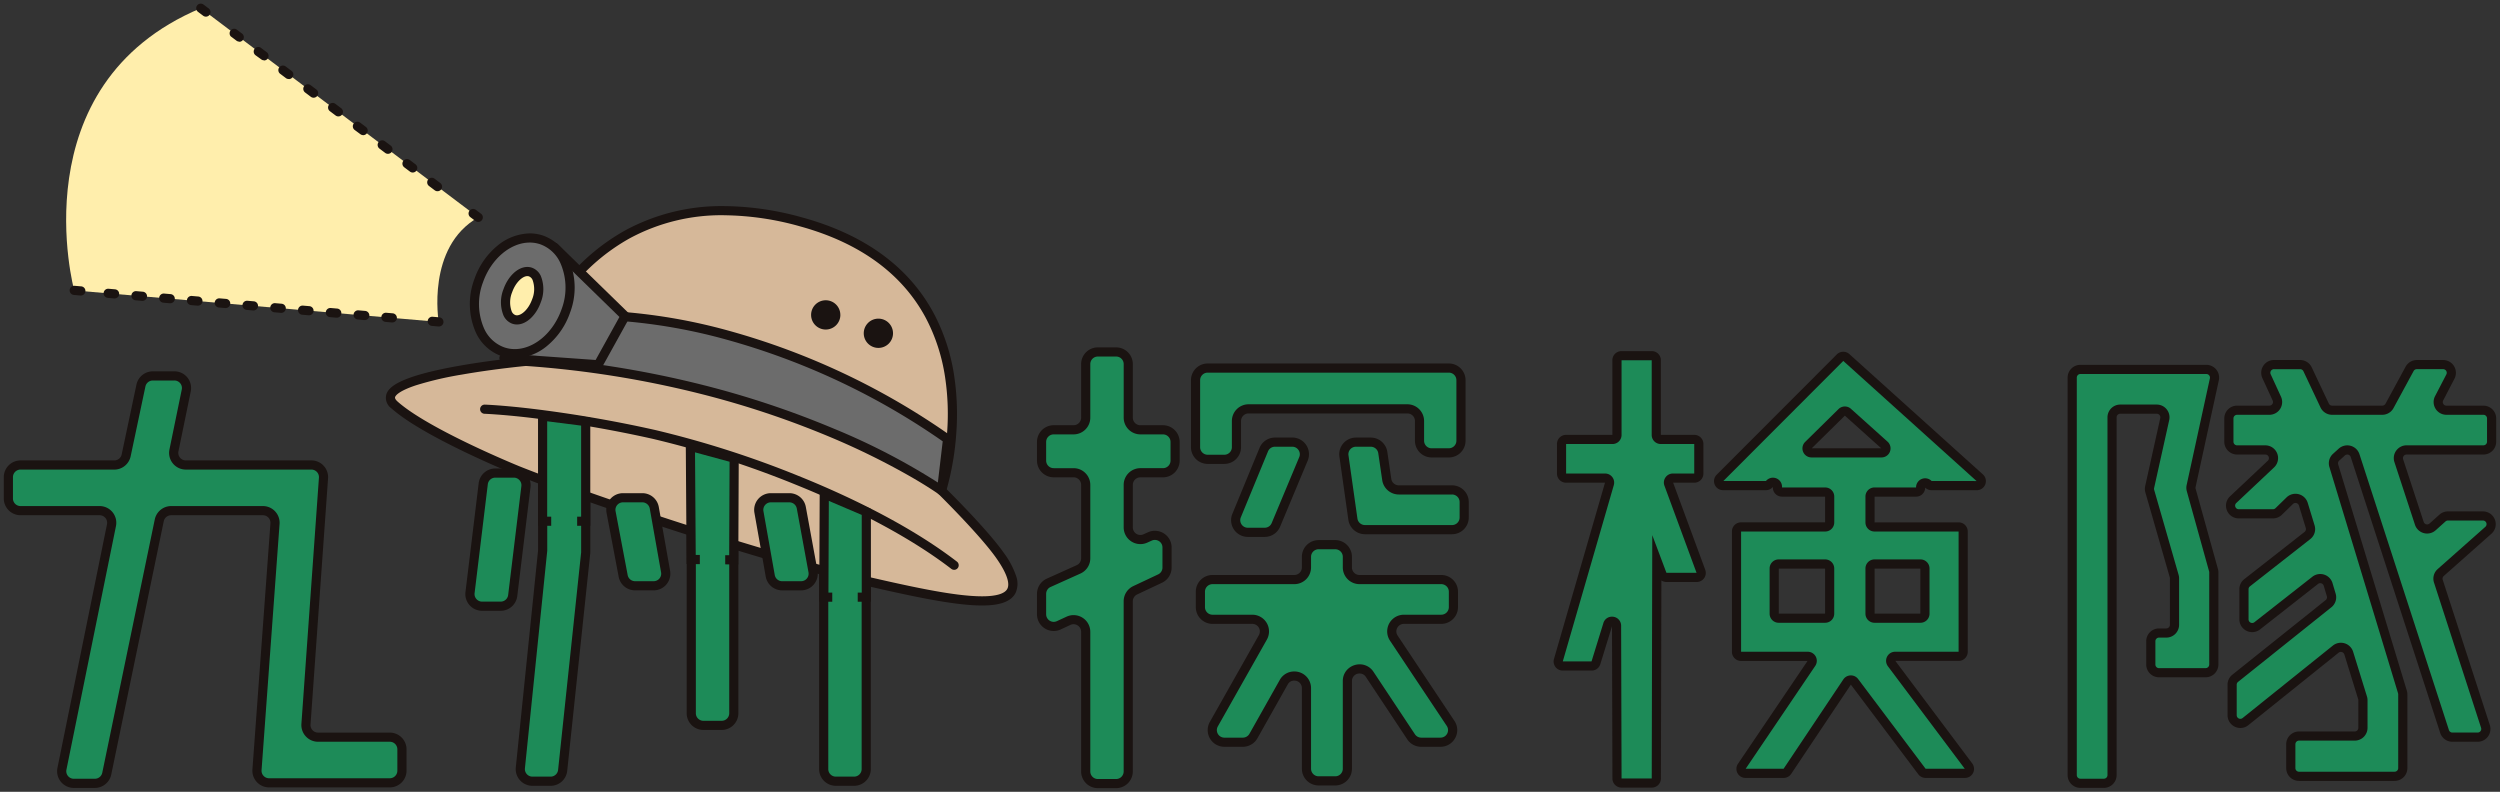 <svg xmlns="http://www.w3.org/2000/svg" xmlns:xlink="http://www.w3.org/1999/xlink" width="401" height="127" viewBox="0 0 401 127"><rect x="0" y="0" width="401" height="127" fill="#333333" stroke="none"/><defs><clipPath id="a"><rect width="401" height="127" transform="translate(0.032 0.361)" fill="none"/></clipPath></defs><g transform="translate(-0.032 -0.012)"><g transform="translate(0 -0.349)" clip-path="url(#a)"><path d="M27.284.735l44.509,33.55c-8.382,4.751-6.348,16.766-6.348,16.766L6.983,46S-1.985,13.047,27.284.735" transform="translate(4.954 0.943)" fill="#ffeeac"/><path d="M50.411,90.3h11.5a1.945,1.945,0,0,1,1.949,1.944v3.432a1.947,1.947,0,0,1-1.949,1.944H42.557a1.945,1.945,0,0,1-1.944-2.086L43.5,56.049a1.945,1.945,0,0,0-1.944-2.086H26.849a1.948,1.948,0,0,0-1.91,1.55L16.514,96.156a1.947,1.947,0,0,1-1.908,1.55h-3.37a1.946,1.946,0,0,1-1.91-2.33l7.948-39.083a1.944,1.944,0,0,0-1.91-2.33H2.684A1.945,1.945,0,0,1,.735,52.02V48.588a1.947,1.947,0,0,1,1.949-1.944H17.721A1.946,1.946,0,0,0,19.627,45.1L22,33.894a1.949,1.949,0,0,1,1.908-1.543h3.457a1.944,1.944,0,0,1,1.908,2.334l-1.978,9.627a1.944,1.944,0,0,0,1.91,2.332H49.336a1.946,1.946,0,0,1,1.944,2.082L48.467,88.219A1.946,1.946,0,0,0,50.411,90.3" transform="translate(0.64 28.304)" fill="#1d8b58"/><path d="M14.606,98.441h-3.37a2.681,2.681,0,0,1-2.63-3.212l7.948-39.082a1.209,1.209,0,0,0-1.19-1.448H2.684A2.685,2.685,0,0,1,0,52.02V48.588a2.685,2.685,0,0,1,2.684-2.679H17.721a1.216,1.216,0,0,0,1.187-.957l2.371-11.21a2.7,2.7,0,0,1,2.627-2.126h3.457a2.679,2.679,0,0,1,2.628,3.217L28.014,44.46a1.2,1.2,0,0,0,.247,1,1.212,1.212,0,0,0,.944.446H49.336a2.681,2.681,0,0,1,2.677,2.869L49.2,88.271a1.211,1.211,0,0,0,1.211,1.295h11.5A2.685,2.685,0,0,1,64.6,92.244v3.432a2.685,2.685,0,0,1-2.684,2.679H42.557a2.68,2.68,0,0,1-2.677-2.874L42.769,56a1.21,1.21,0,0,0-1.211-1.3H26.849a1.218,1.218,0,0,0-1.19.964L17.234,96.305A2.693,2.693,0,0,1,14.606,98.441ZM2.684,47.379A1.213,1.213,0,0,0,1.47,48.588V52.02a1.213,1.213,0,0,0,1.214,1.209H15.364a2.679,2.679,0,0,1,2.63,3.211L10.046,95.523a1.211,1.211,0,0,0,1.19,1.448h3.37a1.217,1.217,0,0,0,1.189-.964l8.425-40.642a2.694,2.694,0,0,1,2.63-2.136H41.558A2.68,2.68,0,0,1,44.235,56.1L41.346,95.589a1.21,1.21,0,0,0,1.211,1.3H61.914a1.213,1.213,0,0,0,1.214-1.209V92.244a1.213,1.213,0,0,0-1.214-1.209h-11.5a2.681,2.681,0,0,1-2.677-2.869l2.812-39.493a1.211,1.211,0,0,0-1.211-1.295H29.2a2.679,2.679,0,0,1-2.63-3.214l1.978-9.628a1.2,1.2,0,0,0-.246-1,1.211,1.211,0,0,0-.943-.447H23.906a1.22,1.22,0,0,0-1.189.96l-2.37,11.209a2.692,2.692,0,0,1-2.626,2.124Z" transform="translate(0.64 28.304)" fill="#1a1311"/><path d="M44.374,46.857h2.982a1.947,1.947,0,0,1,1.936,2.177L47.173,66.5a1.947,1.947,0,0,1-1.935,1.711H42.256a1.947,1.947,0,0,1-1.936-2.177l2.12-17.468a1.947,1.947,0,0,1,1.935-1.711m7.6,12.3V35.542A1.947,1.947,0,0,1,53.923,33.6h3.01a1.945,1.945,0,0,1,1.949,1.944V59.5a1.883,1.883,0,0,1-.011.205L55.18,94.543a1.948,1.948,0,0,1-1.938,1.74H50.333a1.946,1.946,0,0,1-1.938-2.142l3.57-34.786c.006-.065.009-.131.009-.2M75.809,85.384V35.542A1.945,1.945,0,0,1,77.758,33.6h2.924a1.947,1.947,0,0,1,1.949,1.944V85.384a1.947,1.947,0,0,1-1.949,1.944H77.758a1.945,1.945,0,0,1-1.949-1.944M99,33.6h2.924a1.947,1.947,0,0,1,1.949,1.944v58.8a1.948,1.948,0,0,1-1.949,1.944H99a1.948,1.948,0,0,1-1.949-1.944v-58.8A1.947,1.947,0,0,1,99,33.6" transform="translate(35.102 29.384)" fill="#1d8b58"/><path d="M53.923,32.863h3.01a2.685,2.685,0,0,1,2.684,2.679V59.5a2.609,2.609,0,0,1-.016.284L55.911,94.621a2.677,2.677,0,0,1-2.669,2.4H50.333a2.681,2.681,0,0,1-2.669-2.952l3.569-34.78c0-.05.006-.091.006-.129V35.542A2.685,2.685,0,0,1,53.923,32.863Zm-.681,62.686a1.21,1.21,0,0,0,1.207-1.083l3.691-34.839a1.167,1.167,0,0,0,.007-.128V35.542a1.213,1.213,0,0,0-1.214-1.209h-3.01a1.213,1.213,0,0,0-1.214,1.209V59.158c0,.082,0,.165-.012.261v.012l-3.57,34.786a1.211,1.211,0,0,0,1.207,1.331ZM77.758,32.863h2.924a2.685,2.685,0,0,1,2.684,2.679V85.384a2.685,2.685,0,0,1-2.684,2.679H77.758a2.685,2.685,0,0,1-2.684-2.679V35.542A2.685,2.685,0,0,1,77.758,32.863Zm2.924,53.73A1.213,1.213,0,0,0,81.9,85.384V35.542a1.213,1.213,0,0,0-1.214-1.209H77.758a1.213,1.213,0,0,0-1.214,1.209V85.384a1.213,1.213,0,0,0,1.214,1.209ZM99,32.863h2.924a2.685,2.685,0,0,1,2.684,2.679v58.8a2.685,2.685,0,0,1-2.684,2.679H99a2.685,2.685,0,0,1-2.684-2.679v-58.8A2.685,2.685,0,0,1,99,32.863Zm2.924,62.686a1.213,1.213,0,0,0,1.214-1.209v-58.8a1.213,1.213,0,0,0-1.214-1.209H99a1.213,1.213,0,0,0-1.214,1.209v58.8A1.213,1.213,0,0,0,99,95.549ZM44.374,46.122h2.982a2.682,2.682,0,0,1,2.666,3L47.9,66.591a2.683,2.683,0,0,1-2.664,2.357H42.256a2.682,2.682,0,0,1-2.666-3L41.71,48.48A2.683,2.683,0,0,1,44.374,46.122Zm.864,21.355a1.212,1.212,0,0,0,1.2-1.064l2.12-17.468a1.189,1.189,0,0,0-.3-.943,1.2,1.2,0,0,0-.912-.41H44.374a1.212,1.212,0,0,0-1.2,1.064l-2.12,17.468a1.189,1.189,0,0,0,.3.943,1.2,1.2,0,0,0,.912.41Z" transform="translate(35.102 29.384)" fill="#1a1311"/><path d="M103.218,32.236v8.6a1.947,1.947,0,0,0,1.949,1.944h3.615a1.947,1.947,0,0,1,1.949,1.944v3a1.945,1.945,0,0,1-1.949,1.944h-3.615a1.947,1.947,0,0,0-1.949,1.944v6.824a1.949,1.949,0,0,0,2.761,1.767l.7-.317a1.949,1.949,0,0,1,2.761,1.767v3.231a1.944,1.944,0,0,1-1.117,1.757l-3.985,1.877a1.944,1.944,0,0,0-1.117,1.757V97.578a1.947,1.947,0,0,1-1.949,1.944H98.344A1.946,1.946,0,0,1,96.4,97.578v-22.4a1.949,1.949,0,0,0-2.769-1.763l-1.545.714a1.948,1.948,0,0,1-2.767-1.765V69.089a1.942,1.942,0,0,1,1.147-1.77l4.786-2.155a1.941,1.941,0,0,0,1.149-1.77V51.61a1.947,1.947,0,0,0-1.949-1.944H91.263a1.945,1.945,0,0,1-1.948-1.944v-3a1.946,1.946,0,0,1,1.948-1.944h3.184A1.947,1.947,0,0,0,96.4,40.834v-8.6a1.945,1.945,0,0,1,1.948-1.944h2.924a1.945,1.945,0,0,1,1.949,1.944m17.358,9.128V45.57a1.947,1.947,0,0,1-1.949,1.944h-2.664a1.947,1.947,0,0,1-1.95-1.944V34.819a1.945,1.945,0,0,1,1.95-1.944H154.64a1.945,1.945,0,0,1,1.948,1.944v9.717a1.946,1.946,0,0,1-1.948,1.944h-2.752a1.948,1.948,0,0,1-1.949-1.944V41.363a1.945,1.945,0,0,0-1.949-1.944H122.525a1.947,1.947,0,0,0-1.949,1.944M153.3,92.89h-3.091a1.948,1.948,0,0,1-1.626-.871l-6.642-10.014a1.95,1.95,0,0,0-3.575,1.073V97.147a1.947,1.947,0,0,1-1.949,1.944h-2.664a1.947,1.947,0,0,1-1.949-1.944V84.22a1.95,1.95,0,0,0-3.648-.951L123.294,91.9a1.953,1.953,0,0,1-1.7.991h-2.95a1.944,1.944,0,0,1-1.7-2.9l7.867-13.924a1.944,1.944,0,0,0-1.7-2.9h-6.374a1.947,1.947,0,0,1-1.949-1.944V68.744a1.948,1.948,0,0,1,1.949-1.944h13.115a1.946,1.946,0,0,0,1.949-1.942V63.148a1.945,1.945,0,0,1,1.949-1.944h2.664a1.945,1.945,0,0,1,1.949,1.944v1.711a1.945,1.945,0,0,0,1.949,1.942h13.113a1.947,1.947,0,0,1,1.949,1.944v2.485a1.945,1.945,0,0,1-1.949,1.944H147.44a1.943,1.943,0,0,0-1.624,3.018l9.108,13.681A1.943,1.943,0,0,1,153.3,92.89M125.1,59.223h-2.7a1.944,1.944,0,0,1-1.8-2.681l4.359-10.579a1.947,1.947,0,0,1,1.8-1.205h2.765a1.944,1.944,0,0,1,1.8,2.69L126.9,58.027a1.95,1.95,0,0,1-1.8,1.2m18.947-12.8.636,4.339a1.946,1.946,0,0,0,1.929,1.662h8.543a1.945,1.945,0,0,1,1.948,1.944V56.85a1.946,1.946,0,0,1-1.948,1.944H141.182a1.947,1.947,0,0,1-1.929-1.673l-1.437-10.148a1.944,1.944,0,0,1,1.929-2.214h2.376a1.947,1.947,0,0,1,1.929,1.662" transform="translate(77.785 26.523)" fill="#1d8b58"/><path d="M98.344,29.557h2.924a2.685,2.685,0,0,1,2.684,2.679v8.6a1.213,1.213,0,0,0,1.214,1.209h3.615a2.685,2.685,0,0,1,2.684,2.679v3a2.685,2.685,0,0,1-2.684,2.679h-3.615a1.213,1.213,0,0,0-1.214,1.209v6.824a1.212,1.212,0,0,0,1.721,1.1l.7-.317a2.673,2.673,0,0,1,1.117-.245,2.719,2.719,0,0,1,1.869.758,2.647,2.647,0,0,1,.815,1.923v3.231a2.69,2.69,0,0,1-1.539,2.422l-3.985,1.877a1.214,1.214,0,0,0-.7,1.092V97.578a2.685,2.685,0,0,1-2.684,2.679H98.344a2.684,2.684,0,0,1-2.683-2.679v-22.4a1.211,1.211,0,0,0-1.725-1.1L92.39,74.8a2.68,2.68,0,0,1-3.81-2.432V69.089a2.68,2.68,0,0,1,1.581-2.441l4.785-2.154a1.208,1.208,0,0,0,.715-1.1V51.61A1.213,1.213,0,0,0,94.447,50.4H91.263a2.684,2.684,0,0,1-2.683-2.679v-3a2.684,2.684,0,0,1,2.683-2.679h3.184a1.213,1.213,0,0,0,1.214-1.209v-8.6A2.684,2.684,0,0,1,98.344,29.557Zm10.438,19.374A1.213,1.213,0,0,0,110,47.723v-3a1.213,1.213,0,0,0-1.214-1.209h-3.615a2.685,2.685,0,0,1-2.684-2.679v-8.6a1.213,1.213,0,0,0-1.214-1.209H98.344a1.212,1.212,0,0,0-1.213,1.209v8.6a2.685,2.685,0,0,1-2.684,2.679H91.263a1.212,1.212,0,0,0-1.213,1.209v3a1.212,1.212,0,0,0,1.213,1.209h3.184a2.685,2.685,0,0,1,2.684,2.679V63.394a2.679,2.679,0,0,1-1.583,2.441l-4.784,2.154a1.208,1.208,0,0,0-.714,1.1v3.279a1.21,1.21,0,0,0,1.724,1.1l1.545-.714a2.681,2.681,0,0,1,3.812,2.43v22.4a1.212,1.212,0,0,0,1.213,1.209h2.924a1.213,1.213,0,0,0,1.214-1.209V70.272a2.69,2.69,0,0,1,1.539-2.422l3.985-1.877a1.214,1.214,0,0,0,.7-1.092V61.65a1.189,1.189,0,0,0-.365-.864,1.236,1.236,0,0,0-.849-.346,1.214,1.214,0,0,0-.507.112l-.7.317a2.682,2.682,0,0,1-3.8-2.435V51.61a2.685,2.685,0,0,1,2.684-2.679Zm7.181-16.791H154.64a2.684,2.684,0,0,1,2.683,2.679v9.717a2.684,2.684,0,0,1-2.683,2.679h-2.752a2.685,2.685,0,0,1-2.684-2.679V41.363a1.213,1.213,0,0,0-1.214-1.209H122.525a1.213,1.213,0,0,0-1.214,1.209V45.57a2.685,2.685,0,0,1-2.684,2.679h-2.664a2.685,2.685,0,0,1-2.685-2.679V34.819A2.685,2.685,0,0,1,115.962,32.141Zm38.677,13.6a1.212,1.212,0,0,0,1.213-1.209V34.819a1.212,1.212,0,0,0-1.213-1.209H115.962a1.213,1.213,0,0,0-1.215,1.209V45.57a1.213,1.213,0,0,0,1.215,1.209h2.664a1.213,1.213,0,0,0,1.214-1.209V41.363a2.685,2.685,0,0,1,2.684-2.679h25.463a2.685,2.685,0,0,1,2.684,2.679v3.173a1.213,1.213,0,0,0,1.214,1.209Zm-27.88-1.722h2.765A2.679,2.679,0,0,1,132,47.732l-4.421,10.579a2.679,2.679,0,0,1-2.478,1.647h-2.7a2.679,2.679,0,0,1-2.483-3.7l4.359-10.579A2.671,2.671,0,0,1,126.759,44.023ZM125.1,58.488a1.212,1.212,0,0,0,1.122-.745l4.421-10.578a1.184,1.184,0,0,0-.109-1.13,1.2,1.2,0,0,0-1.013-.542h-2.765a1.207,1.207,0,0,0-1.122.749l-4.36,10.58a1.209,1.209,0,0,0,1.124,1.666Zm14.642-14.465h2.376a2.7,2.7,0,0,1,2.656,2.29l.636,4.339a1.217,1.217,0,0,0,1.2,1.034h8.543a2.684,2.684,0,0,1,2.683,2.679V56.85a2.684,2.684,0,0,1-2.683,2.679H141.182a2.693,2.693,0,0,1-2.657-2.306l-1.437-10.147a2.679,2.679,0,0,1,2.657-3.052Zm15.413,14.035a1.212,1.212,0,0,0,1.213-1.209V54.365a1.212,1.212,0,0,0-1.213-1.209h-8.543a2.7,2.7,0,0,1-2.656-2.291l-.636-4.338a1.219,1.219,0,0,0-1.2-1.034h-2.376a1.215,1.215,0,0,0-.919.418,1.186,1.186,0,0,0-.283.957l1.437,10.148a1.217,1.217,0,0,0,1.2,1.041Zm-21.405,2.41h2.664a2.685,2.685,0,0,1,2.684,2.679v1.711a1.212,1.212,0,0,0,1.214,1.207h13.113a2.685,2.685,0,0,1,2.684,2.679v2.485a2.685,2.685,0,0,1-2.684,2.679H147.44a1.2,1.2,0,0,0-1.072.641,1.185,1.185,0,0,0,.059,1.235l9.108,13.681a2.636,2.636,0,0,1,.132,2.744,2.681,2.681,0,0,1-2.368,1.416h-3.091a2.678,2.678,0,0,1-2.238-1.2l-6.642-10.013a1.164,1.164,0,0,0-.992-.546,1.2,1.2,0,0,0-1.235,1.212V97.147a2.685,2.685,0,0,1-2.684,2.679h-2.664a2.685,2.685,0,0,1-2.684-2.679V84.22a1.2,1.2,0,0,0-1.237-1.211,1.153,1.153,0,0,0-1.036.62l-4.861,8.631a2.693,2.693,0,0,1-2.341,1.365h-2.95a2.679,2.679,0,0,1-2.339-3.993l7.867-13.924a1.209,1.209,0,0,0-1.059-1.8h-6.374a2.685,2.685,0,0,1-2.684-2.679V68.744a2.685,2.685,0,0,1,2.684-2.679h13.115a1.212,1.212,0,0,0,1.214-1.207V63.148A2.685,2.685,0,0,1,133.753,60.469Zm19.676,11.969a1.213,1.213,0,0,0,1.214-1.209V68.744a1.213,1.213,0,0,0-1.214-1.209H140.316a2.684,2.684,0,0,1-2.684-2.677V63.148a1.213,1.213,0,0,0-1.214-1.209h-2.664a1.213,1.213,0,0,0-1.215,1.209v1.711a2.684,2.684,0,0,1-2.684,2.677H116.739a1.213,1.213,0,0,0-1.214,1.209v2.485a1.213,1.213,0,0,0,1.214,1.209h6.374a2.679,2.679,0,0,1,2.339,3.994l-7.867,13.924a1.209,1.209,0,0,0,1.059,1.8h2.95a1.22,1.22,0,0,0,1.061-.617l4.86-8.63a2.636,2.636,0,0,1,2.317-1.369,2.669,2.669,0,0,1,2.707,2.681V97.147a1.213,1.213,0,0,0,1.215,1.209h2.664a1.213,1.213,0,0,0,1.214-1.209V83.078a2.628,2.628,0,0,1,.852-1.967,2.778,2.778,0,0,1,1.854-.715,2.628,2.628,0,0,1,2.217,1.2L149.2,91.613a1.212,1.212,0,0,0,1.013.542H153.3a1.208,1.208,0,0,0,1.012-1.876L145.2,76.6a2.678,2.678,0,0,1,2.236-4.161Z" transform="translate(77.785 26.523)" fill="#1a1311"/><path d="M155.444,50.248h-3.426a.718.718,0,0,0-.677.966L156.5,65.208a.719.719,0,0,1-.675.968h-4.859a.725.725,0,0,1-.675-.466l-.861-2.289-.084,35.016a.721.721,0,0,1-.722.718h-4.864a.721.721,0,0,1-.722-.716l-.069-24.512a.722.722,0,0,0-1.411-.211l-1.9,6.16a.721.721,0,0,1-.69.507h-4.64a.719.719,0,0,1-.692-.918l8.191-28.3a.72.72,0,0,0-.694-.918h-6.264a.722.722,0,0,1-.722-.72V44.767a.722.722,0,0,1,.722-.72h7.452a.718.718,0,0,0,.72-.718V31.334a.722.722,0,0,1,.722-.72h4.863a.721.721,0,0,1,.72.72V43.329a.72.72,0,0,0,.72.718h5.381a.722.722,0,0,1,.722.72v4.761a.722.722,0,0,1-.722.72m42.4,28.586H187.658a.72.72,0,0,0-.576,1.151l12.352,16.472a.718.718,0,0,1-.578,1.149h-6.316a.723.723,0,0,1-.578-.287l-10.831-14.4a.721.721,0,0,0-1.177.034L170.37,97.284a.721.721,0,0,1-.6.321h-6.116a.719.719,0,0,1-.6-1.121l11.179-16.53a.719.719,0,0,0-.6-1.121H162.932a.718.718,0,0,1-.72-.718V58.8a.72.72,0,0,1,.72-.72h13.5a.72.72,0,0,0,.72-.718V53.2a.72.72,0,0,0-.72-.718h-6.935a.72.72,0,0,1-.72-.72v-.127a.721.721,0,0,0-1.231-.509l-.112.112a.723.723,0,0,1-.511.211H160.06a.719.719,0,0,1-.511-1.227l19.276-19.3a.727.727,0,0,1,1-.026l21.416,19.3a.719.719,0,0,1-.483,1.254H193.5a.728.728,0,0,1-.5-.2l-.043-.041a.722.722,0,0,0-1.216.522v.028a.72.72,0,0,1-.72.72H184.35a.721.721,0,0,0-.722.718v4.16a.721.721,0,0,0,.722.718h13.5a.722.722,0,0,1,.722.72V78.115a.72.72,0,0,1-.722.718m-29.59-14.091V72a.718.718,0,0,0,.72.718h7.454a.718.718,0,0,0,.72-.718v-7.26a.72.72,0,0,0-.72-.718h-7.454a.72.72,0,0,0-.72.718M179.085,39.7l-5.347,5.266a.718.718,0,0,0,.505,1.231h11.22a.718.718,0,0,0,.481-1.254l-5.869-5.266a.721.721,0,0,0-.99.022m12.63,24.321H184.35a.721.721,0,0,0-.722.718V72a.72.72,0,0,0,.722.718h7.366a.718.718,0,0,0,.72-.718v-7.26a.72.72,0,0,0-.72-.718" transform="translate(116.357 26.801)" fill="#1d8b58"/><path d="M143.761,29.879h4.863a1.457,1.457,0,0,1,1.455,1.455V43.312h5.366a1.458,1.458,0,0,1,1.457,1.455v4.761a1.458,1.458,0,0,1-1.457,1.455h-3.4l5.15,13.972a1.454,1.454,0,0,1-1.365,1.957h-4.859a1.455,1.455,0,0,1-.809-.247l-.076,31.775a1.46,1.46,0,0,1-1.457,1.451h-4.864a1.459,1.459,0,0,1-1.457-1.448l-.069-24.424-1.874,6.074a1.45,1.45,0,0,1-1.393,1.026h-4.64a1.454,1.454,0,0,1-1.4-1.857l8.185-28.279h-6.246a1.458,1.458,0,0,1-1.457-1.455V44.767a1.458,1.458,0,0,1,1.457-1.455H142.3V31.334A1.458,1.458,0,0,1,143.761,29.879Zm4.848,1.47h-4.835v11.98a1.456,1.456,0,0,1-1.455,1.453h-7.439v4.731h6.251a1.455,1.455,0,0,1,1.4,1.857l-8.185,28.279h4.611l1.9-6.149a1.425,1.425,0,0,1,1.383-1.026,1.447,1.447,0,0,1,1.465,1.45l.069,24.5h4.839L148.7,59.4l2.27,6.038H155.8l-5.15-13.973a1.453,1.453,0,0,1,1.367-1.955h3.413V44.782h-5.368a1.456,1.456,0,0,1-1.455-1.453Zm30.728-1.367a1.46,1.46,0,0,1,.974.371l21.419,19.3a1.454,1.454,0,0,1-.975,2.535H193.5a1.46,1.46,0,0,1-1-.392l-.024-.023a1.457,1.457,0,0,1-1.455,1.449h-6.663v4.126h13.484A1.458,1.458,0,0,1,199.3,58.8V78.115a1.457,1.457,0,0,1-1.457,1.453H187.688l12.333,16.447a1.453,1.453,0,0,1-1.166,2.325h-6.316a1.466,1.466,0,0,1-1.165-.579l-10.82-14.385-9.573,14.317a1.455,1.455,0,0,1-1.212.647h-6.116a1.454,1.454,0,0,1-1.207-2.268l11.161-16.5H162.932a1.456,1.456,0,0,1-1.455-1.453V58.8a1.457,1.457,0,0,1,1.455-1.455h13.484V53.221h-6.921a1.457,1.457,0,0,1-1.455-1.455v-.093l-.089.089a1.449,1.449,0,0,1-1.03.425H160.06a1.454,1.454,0,0,1-1.031-2.482l19.276-19.3A1.45,1.45,0,0,1,179.336,29.982Zm21.378,20.736L179.337,31.455,160.1,50.717h6.82l.109-.108a1.443,1.443,0,0,1,1.024-.427,1.46,1.46,0,0,1,1.461,1.456v.112h6.921a1.456,1.456,0,0,1,1.455,1.453v4.16a1.456,1.456,0,0,1-1.455,1.453H162.946V78.1h10.691a1.454,1.454,0,0,1,1.205,2.268l-11.161,16.5h6.082l9.579-14.326a1.456,1.456,0,0,1,1.212-.648,1.441,1.441,0,0,1,1.164.582L192.544,96.87h6.281L186.493,80.425a1.455,1.455,0,0,1,1.164-2.327h10.176V58.817H184.35a1.457,1.457,0,0,1-1.457-1.453V53.2a1.457,1.457,0,0,1,1.457-1.453h6.661v-.013a1.456,1.456,0,0,1,2.455-1.058l.039.037ZM179.591,38.759h0a1.456,1.456,0,0,1,.975.374l5.869,5.266a1.453,1.453,0,0,1-.972,2.536h-11.22a1.453,1.453,0,0,1-1.021-2.49l5.347-5.266A1.444,1.444,0,0,1,179.591,38.759Zm5.83,6.705-5.829-5.23-5.31,5.23ZM168.977,63.289h7.454a1.456,1.456,0,0,1,1.455,1.453V72a1.456,1.456,0,0,1-1.455,1.453h-7.454A1.456,1.456,0,0,1,167.521,72v-7.26A1.456,1.456,0,0,1,168.977,63.289Zm7.439,1.47h-7.424v7.227h7.424Zm7.934-1.47h7.366a1.456,1.456,0,0,1,1.455,1.453V72a1.456,1.456,0,0,1-1.455,1.453H184.35A1.457,1.457,0,0,1,182.893,72v-7.26A1.457,1.457,0,0,1,184.35,63.289Zm7.351,1.47h-7.338v7.227H191.7Z" transform="translate(116.357 26.801)" fill="#1a1311"/><path d="M200.473,33.747l-3.729,17.119a1.3,1.3,0,0,0,.019.629l3.577,12.862a1.31,1.31,0,0,1,.049.351V79.489a1.315,1.315,0,0,1-1.317,1.313H191.6a1.315,1.315,0,0,1-1.317-1.313V75.745a1.315,1.315,0,0,1,1.317-1.313h1.164a1.316,1.316,0,0,0,1.317-1.315V65.661a1.311,1.311,0,0,0-.05-.362l-3.916-13.623a1.308,1.308,0,0,1-.019-.647l2.421-10.905a1.314,1.314,0,0,0-1.285-1.6h-5.848a1.317,1.317,0,0,0-1.319,1.315V97.228a1.315,1.315,0,0,1-1.317,1.313h-3.755a1.316,1.316,0,0,1-1.319-1.313V33.467a1.316,1.316,0,0,1,1.319-1.313h20.191a1.314,1.314,0,0,1,1.287,1.593m43.959,24.21-7.646,6.777a1.311,1.311,0,0,0-.38,1.386l7.555,23.3a1.316,1.316,0,0,1-1.253,1.72h-4.052a1.318,1.318,0,0,1-1.254-.91l-14.35-44.248a1.318,1.318,0,0,0-2.14-.567l-.907.821a1.31,1.31,0,0,0-.374,1.352l11.016,36.3a1.311,1.311,0,0,1,.056.381V96.106a1.317,1.317,0,0,1-1.319,1.315H214.056a1.315,1.315,0,0,1-1.317-1.315V92.279a1.316,1.316,0,0,1,1.317-1.315h8.937a1.315,1.315,0,0,0,1.317-1.313V85.22a1.288,1.288,0,0,0-.058-.386l-2.219-7.174a1.32,1.32,0,0,0-2.086-.636L205.47,88.641a1.319,1.319,0,0,1-2.144-1.024V82.726a1.317,1.317,0,0,1,.492-1.026l14.967-11.969a1.312,1.312,0,0,0,.44-1.4l-.5-1.684a1.319,1.319,0,0,0-2.079-.662l-9.291,7.288a1.319,1.319,0,0,1-2.133-1.033V67.407a1.314,1.314,0,0,1,.5-1.033L215.4,58.8a1.312,1.312,0,0,0,.447-1.414l-1.1-3.611a1.32,1.32,0,0,0-2.183-.56l-1.775,1.729a1.324,1.324,0,0,1-.921.373h-5.476a1.312,1.312,0,0,1-.9-2.268l6.06-5.708a1.314,1.314,0,0,0-.9-2.27h-4.522a1.316,1.316,0,0,1-1.319-1.313V40.011a1.316,1.316,0,0,1,1.319-1.313H209.3a1.314,1.314,0,0,0,1.2-1.862l-1.654-3.6a1.314,1.314,0,0,1,1.2-1.862h4.191a1.322,1.322,0,0,1,1.194.756l2.741,5.809a1.32,1.32,0,0,0,1.194.756h8.049a1.32,1.32,0,0,0,1.16-.688l3.225-5.943a1.319,1.319,0,0,1,1.158-.688h4.217a1.315,1.315,0,0,1,1.171,1.918l-1.809,3.483A1.315,1.315,0,0,0,237.7,38.7h5.927a1.315,1.315,0,0,1,1.319,1.313v3.744a1.315,1.315,0,0,1-1.319,1.313H231.309a1.315,1.315,0,0,0-1.252,1.724l3.295,10.049a1.32,1.32,0,0,0,2.135.569L237.06,56a1.316,1.316,0,0,1,.881-.338h5.615a1.314,1.314,0,0,1,.876,2.3" transform="translate(154.739 27.462)" fill="#1d8b58"/><path d="M210.043,30.643h4.191a2.067,2.067,0,0,1,1.858,1.175l2.742,5.811a.586.586,0,0,0,.529.334h8.049a.584.584,0,0,0,.514-.3l3.225-5.943a2.052,2.052,0,0,1,1.8-1.073h4.217a2.05,2.05,0,0,1,1.824,2.991l-1.809,3.483a.568.568,0,0,0,.019.565.576.576,0,0,0,.5.281h5.927a2.053,2.053,0,0,1,2.054,2.048v3.744a2.053,2.053,0,0,1-2.054,2.048H231.309a.58.58,0,0,0-.553.76l3.295,10.049a.581.581,0,0,0,.56.4.567.567,0,0,0,.385-.149l1.574-1.413a2.051,2.051,0,0,1,1.372-.526h5.615a2.049,2.049,0,0,1,1.363,3.582l-7.646,6.777a.577.577,0,0,0-.168.609l7.555,23.3a2.051,2.051,0,0,1-1.953,2.682h-4.052a2.047,2.047,0,0,1-1.953-1.419l-14.35-44.248a.583.583,0,0,0-.946-.251l-.91.823a.578.578,0,0,0-.164.593l11.016,36.306a2.041,2.041,0,0,1,.088.594V96.106a2.054,2.054,0,0,1-2.054,2.05H214.056A2.053,2.053,0,0,1,212,96.106V92.279a2.053,2.053,0,0,1,2.052-2.05h8.937a.581.581,0,0,0,.582-.578V85.22a.552.552,0,0,0-.024-.166l-2.22-7.178a.584.584,0,0,0-.562-.409.574.574,0,0,0-.363.129L205.93,89.214a2.029,2.029,0,0,1-1.279.454,2.058,2.058,0,0,1-2.06-2.051V82.726a2.043,2.043,0,0,1,.766-1.6l14.969-11.97a.575.575,0,0,0,.194-.614l-.5-1.685a.583.583,0,0,0-.92-.292l-9.291,7.288a2.03,2.03,0,0,1-1.262.44,2.058,2.058,0,0,1-2.06-2.052V67.407a2.038,2.038,0,0,1,.784-1.611l9.672-7.576a.574.574,0,0,0,.2-.622l-1.1-3.611a.586.586,0,0,0-.564-.413.566.566,0,0,0-.4.166l-1.776,1.73a2.051,2.051,0,0,1-1.433.582h-5.476a2.047,2.047,0,0,1-1.407-3.539l6.059-5.707a.579.579,0,0,0-.4-1h-4.522a2.053,2.053,0,0,1-2.054-2.048V40.011a2.053,2.053,0,0,1,2.054-2.048H209.3a.576.576,0,0,0,.491-.268.569.569,0,0,0,.039-.551l-1.654-3.6a2.049,2.049,0,0,1,1.865-2.9Zm17.368,8.79h-8.049a2.062,2.062,0,0,1-1.859-1.177l-2.741-5.808a.589.589,0,0,0-.529-.334h-4.191a.576.576,0,0,0-.491.268.569.569,0,0,0-.039.551l1.654,3.6a2.049,2.049,0,0,1-1.865,2.9h-5.177a.582.582,0,0,0-.584.578v3.744a.582.582,0,0,0,.584.578h4.522a2.049,2.049,0,0,1,1.407,3.54l-6.06,5.708a.563.563,0,0,0-.142.631.57.57,0,0,0,.542.367h5.476a.587.587,0,0,0,.41-.166l1.774-1.727a2.054,2.054,0,0,1,3.4.872l1.1,3.613a2.034,2.034,0,0,1-.7,2.206l-9.671,7.575a.576.576,0,0,0-.222.455v4.835a.58.58,0,0,0,.59.582.565.565,0,0,0,.355-.127l9.291-7.288a2.053,2.053,0,0,1,3.237,1.033l.5,1.683a2.039,2.039,0,0,1-.685,2.179L204.277,82.274a.579.579,0,0,0-.216.452v4.891a.58.58,0,0,0,.59.581.565.565,0,0,0,.36-.131L219.487,76.45a2.054,2.054,0,0,1,3.248.991l2.219,7.175a2.014,2.014,0,0,1,.091.6v4.43a2.053,2.053,0,0,1-2.052,2.048h-8.937a.582.582,0,0,0-.582.58v3.828a.582.582,0,0,0,.582.58h15.326a.583.583,0,0,0,.584-.58V84.27a.573.573,0,0,0-.024-.167L218.926,47.8a2.054,2.054,0,0,1,.584-2.11l.908-.822a2.053,2.053,0,0,1,3.333.886L238.1,90a.581.581,0,0,0,.554.4h4.052a.581.581,0,0,0,.554-.758l-7.555-23.3a2.048,2.048,0,0,1,.591-2.163l7.647-6.777a.579.579,0,0,0-.388-1.011h-5.615a.584.584,0,0,0-.39.15l-1.573,1.412a2.054,2.054,0,0,1-3.324-.886l-3.295-10.05a2.05,2.05,0,0,1,1.95-2.688h12.322a.582.582,0,0,0,.584-.578V40.011a.582.582,0,0,0-.584-.578H237.7a2.05,2.05,0,0,1-1.823-2.993l1.809-3.483a.567.567,0,0,0-.02-.564.575.575,0,0,0-.5-.28h-4.217a.582.582,0,0,0-.512.3l-3.225,5.943A2.053,2.053,0,0,1,227.41,39.433Zm-48.415-8.014h20.191a2.049,2.049,0,0,1,2.005,2.486l-3.728,17.118a.565.565,0,0,0,.008.272l3.578,12.865a2.035,2.035,0,0,1,.076.548V79.489a2.053,2.053,0,0,1-2.052,2.048H191.6a2.053,2.053,0,0,1-2.052-2.048V75.745A2.053,2.053,0,0,1,191.6,73.7h1.164a.582.582,0,0,0,.582-.58V65.661a.579.579,0,0,0-.022-.159l-3.916-13.623a2.053,2.053,0,0,1-.029-1.013l2.42-10.9a.567.567,0,0,0-.113-.486.58.58,0,0,0-.455-.218h-5.848a.583.583,0,0,0-.584.58V97.228a2.053,2.053,0,0,1-2.052,2.048h-3.755a2.053,2.053,0,0,1-2.054-2.048V33.467A2.053,2.053,0,0,1,178.995,31.419Zm20.077,48.648a.581.581,0,0,0,.582-.578V64.708a.576.576,0,0,0-.021-.153l-3.577-12.863a2.038,2.038,0,0,1-.029-.981l3.729-17.12a.567.567,0,0,0-.114-.484.581.581,0,0,0-.455-.218H178.995a.582.582,0,0,0-.584.578v63.76a.582.582,0,0,0,.584.578h3.755a.581.581,0,0,0,.582-.578V39.84a2.054,2.054,0,0,1,2.054-2.05h5.848a2.049,2.049,0,0,1,2,2.494l-2.421,10.9a.579.579,0,0,0,.008.287L194.74,65.1a2.05,2.05,0,0,1,.079.565v7.456a2.053,2.053,0,0,1-2.052,2.05H191.6a.581.581,0,0,0-.582.578v3.744a.581.581,0,0,0,.582.578Z" transform="translate(154.739 27.462)" fill="#1a1311"/><path d="M121.884,63.041s11.035-33.783-22.4-43.063c-35.01-9.715-44.269,22.34-44.269,22.34s-26.183,2.421-21.055,7,19.706,10.5,19.706,10.5c14.846,5.921,42.114,14.513,53.716,17.224,17.276,4.039,31.042,7,23.755-3.5-2.644-3.807-9.448-10.5-9.448-10.5" transform="translate(29.167 16.009)" fill="#d6b899"/><path d="M128.4,81.474h0c-4.692,0-11.967-1.614-20.991-3.723-5.65-1.32-15.257-4.1-25.7-7.423-10.981-3.5-21.231-7.084-28.123-9.833-.6-.245-14.758-6.023-19.923-10.631a2.07,2.07,0,0,1-.821-2.278c.378-1.146,2.017-2.87,11.85-4.594,4.3-.754,8.552-1.215,9.961-1.357a40.125,40.125,0,0,1,6.568-11.863A33.309,33.309,0,0,1,71.2,21.277a32.408,32.408,0,0,1,15.762-3.868,47.825,47.825,0,0,1,12.718,1.86c9.926,2.755,16.978,7.918,20.962,15.348a31.26,31.26,0,0,1,3.275,10.032,41.269,41.269,0,0,1,.335,9.215,44.721,44.721,0,0,1-1.533,8.967c1.391,1.383,6.864,6.9,9.22,10.288a13.357,13.357,0,0,1,1.9,3.594,3.623,3.623,0,0,1-.093,2.78C133.043,80.826,131.3,81.474,128.4,81.474Zm-41.442-62.6a30.962,30.962,0,0,0-15.028,3.671,31.824,31.824,0,0,0-9.527,8.1,38.474,38.474,0,0,0-6.488,11.873.736.736,0,0,1-.638.528c-.051,0-5.158.482-10.337,1.391a54.7,54.7,0,0,0-7.286,1.695c-2.9.95-3.346,1.7-3.414,1.91-.061.186.075.428.4.722,4.976,4.439,19.349,10.305,19.494,10.364,6.857,2.735,17.072,6.306,28.021,9.8,10.406,3.317,19.97,6.081,25.585,7.392C116.675,78.407,123.866,80,128.4,80h0c2.233,0,3.628-.413,4.036-1.193.326-.622.293-1.97-1.709-4.854-2.574-3.707-9.292-10.325-9.36-10.392a.735.735,0,0,1-.183-.752,42.25,42.25,0,0,0,1.6-9.1,39.756,39.756,0,0,0-.33-8.873,29.78,29.78,0,0,0-3.118-9.54C115.55,28.246,108.8,23.328,99.284,20.686A46.361,46.361,0,0,0,86.959,18.879Z" transform="translate(29.167 16.009)" fill="#1a1311"/><path d="M116.876,60.979a.732.732,0,0,1-.448-.152c-6.182-4.755-14.873-9.449-25.133-13.576a156.34,156.34,0,0,0-22.761-7.282A199.121,199.121,0,0,0,48.813,36.58c-4.62-.539-7.247-.63-7.273-.631a.735.735,0,0,1,.048-1.469c.108,0,2.7.093,7.37.637a200.546,200.546,0,0,1,19.893,3.417,157.885,157.885,0,0,1,22.992,7.354c7.24,2.912,17.538,7.666,25.481,13.775a.735.735,0,0,1-.449,1.318Z" transform="translate(36.199 30.782)" fill="#1a1311"/><path d="M45.1,34.571c42.108,2.96,66.673,20.723,66.673,20.723l.973-8.249C79,23.63,49.689,27.3,49.689,27.3Z" transform="translate(39.278 23.755)" fill="#6c6c6c"/><path d="M111.774,56.029a.735.735,0,0,1-.431-.139h0c-.015-.011-1.561-1.123-4.473-2.8A117.425,117.425,0,0,0,93.891,46.7a145.919,145.919,0,0,0-20.826-6.937A160.533,160.533,0,0,0,45.048,35.3a.735.735,0,0,1-.57-1.126l4.589-7.268a.735.735,0,0,1,.53-.337,42.193,42.193,0,0,1,4.768-.215,90.188,90.188,0,0,1,23.343,3.318,115.016,115.016,0,0,1,35.457,16.765.735.735,0,0,1,.311.69L112.5,55.38a.735.735,0,0,1-.73.649Zm-65.4-22.1a161.764,161.764,0,0,1,27.088,4.417,147.349,147.349,0,0,1,21.05,7.02A105.657,105.657,0,0,1,111.186,54l.779-6.606a113.4,113.4,0,0,0-34.64-16.3,88.7,88.7,0,0,0-22.958-3.267c-2.155,0-3.621.11-4.246.169Z" transform="translate(39.278 23.755)" fill="#1a1311"/><path d="M58.341,40.132,43.224,39.055l8.11-17.764L62.659,32.327Z" transform="translate(37.644 18.733)" fill="#6c6c6c"/><path d="M58.341,40.867l-.052,0L43.172,39.789a.735.735,0,0,1-.616-1.038l8.11-17.764a.735.735,0,0,1,1.182-.221L63.172,31.8a.735.735,0,0,1,.13.882l-4.318,7.8A.735.735,0,0,1,58.341,40.867ZM44.333,38.4l13.593.968,3.819-6.9L51.57,22.546Z" transform="translate(37.644 18.733)" fill="#1a1311"/><path d="M55.335,32.228c-1.751,4.94-6.294,7.846-10.146,6.488s-5.557-6.462-3.805-11.4,6.294-7.844,10.146-6.488,5.557,6.464,3.805,11.4" transform="translate(35.442 18.041)" fill="#6c6c6c"/><path d="M47.154,39.785a6.628,6.628,0,0,1-2.21-.376,7.17,7.17,0,0,1-4.034-3.77,11.305,11.305,0,0,1-.219-8.572,11.969,11.969,0,0,1,3.618-5.277,8.406,8.406,0,0,1,5.256-2.034,6.632,6.632,0,0,1,2.208.375A7.176,7.176,0,0,1,55.809,23.9a11.3,11.3,0,0,1,.218,8.569,11.972,11.972,0,0,1-3.618,5.277A8.4,8.4,0,0,1,47.154,39.785Zm2.411-18.559c-3.088,0-6.167,2.6-7.489,6.332a9.832,9.832,0,0,0,.16,7.447,5.639,5.639,0,0,0,3.2,3.017,5.163,5.163,0,0,0,1.721.292c3.087,0,6.166-2.6,7.488-6.333a9.83,9.83,0,0,0-.159-7.444,5.643,5.643,0,0,0-3.2-3.02A5.165,5.165,0,0,0,49.565,21.226Z" transform="translate(35.442 18.041)" fill="#1a1311"/><path d="M48.32,28.065c-.743,2.095-2.372,3.431-3.641,2.985s-1.7-2.509-.954-4.6,2.372-3.431,3.643-2.983,1.7,2.507.952,4.6" transform="translate(37.762 20.538)" fill="#ffeeac"/><path d="M45.189,31.871a2.268,2.268,0,0,1-.754-.127A2.5,2.5,0,0,1,43.02,30.4a5.679,5.679,0,0,1,.012-4.2c.743-2.1,2.315-3.559,3.823-3.559a2.271,2.271,0,0,1,.757.128,2.5,2.5,0,0,1,1.413,1.339,5.678,5.678,0,0,1-.012,4.2C48.269,30.407,46.7,31.871,45.189,31.871Zm1.666-7.759c-.748,0-1.865.965-2.437,2.58a4.275,4.275,0,0,0-.071,3.076,1.061,1.061,0,0,0,.577.589.79.79,0,0,0,.266.044c.749,0,1.865-.965,2.438-2.581a4.274,4.274,0,0,0,.071-3.077,1.056,1.056,0,0,0-.574-.586A.794.794,0,0,0,46.855,24.112Z" transform="translate(37.762 20.538)" fill="#1a1311"/><path d="M53.452,36.687l-6.913-.88V52.672h6.913Z" transform="translate(40.531 31.295)" fill="#1d8b58"/><path d="M45.8,34.972l8.383,1.068V53.407H45.8Zm6.913,2.362-5.443-.693v15.3h5.443Z" transform="translate(40.531 31.295)" fill="#1a1311"/><path d="M66.23,40.318l-7.023-1.91.127,18.147,6.827.062Z" transform="translate(51.563 33.546)" fill="#1d8b58"/><path d="M58.465,37.444l8.5,2.312-.075,17.6L58.6,57.283Zm7.028,3.435-5.544-1.508.115,16.455,5.365.048Z" transform="translate(51.563 33.546)" fill="#1a1311"/><path d="M77.462,45.376,70.718,42.5l-.071,16.552h6.816Z" transform="translate(61.527 37.091)" fill="#1d8b58"/><path d="M69.988,41.393l8.21,3.5v14.9H69.909Zm6.74,4.469-5.279-2.249L71.385,58.32h5.343Z" transform="translate(61.527 37.091)" fill="#1a1311"/><path d="M54.339,42.829h3.093a1.951,1.951,0,0,1,1.921,1.6l1.815,10.236a1.946,1.946,0,0,1-1.92,2.281H56.277a1.944,1.944,0,0,1-1.914-1.582l-1.94-10.236a1.945,1.945,0,0,1,1.916-2.3" transform="translate(45.625 37.372)" fill="#1d8b58"/><path d="M54.339,42.094h3.093A2.683,2.683,0,0,1,60.076,44.3l1.815,10.237a2.681,2.681,0,0,1-2.643,3.145H56.277A2.68,2.68,0,0,1,53.641,55.5L51.7,45.27a2.68,2.68,0,0,1,2.638-3.176Zm4.909,14.121a1.214,1.214,0,0,0,.933-.435,1.2,1.2,0,0,0,.263-.983L58.629,44.562a1.214,1.214,0,0,0-1.2-1H54.339a1.214,1.214,0,0,0-.939.441,1.2,1.2,0,0,0-.255.99l1.94,10.237a1.21,1.21,0,0,0,1.192.984Z" transform="translate(45.625 37.372)" fill="#1a1311"/><path d="M67.017,42.829h2.96a1.948,1.948,0,0,1,1.918,1.593l1.877,10.236a1.944,1.944,0,0,1-1.916,2.293H68.831a1.949,1.949,0,0,1-1.92-1.6L65.1,45.11a1.945,1.945,0,0,1,1.92-2.281" transform="translate(56.667 37.372)" fill="#1d8b58"/><path d="M67.017,42.094h2.96a2.683,2.683,0,0,1,2.64,2.195l1.877,10.236a2.679,2.679,0,0,1-2.639,3.16H68.831a2.679,2.679,0,0,1-2.643-2.211L64.373,45.239a2.68,2.68,0,0,1,2.643-3.145Zm4.838,14.121a1.209,1.209,0,0,0,1.193-1.425L71.171,44.555a1.213,1.213,0,0,0-1.195-.991h-2.96a1.214,1.214,0,0,0-.933.435,1.2,1.2,0,0,0-.263.983l1.815,10.236a1.211,1.211,0,0,0,1.2,1Z" transform="translate(56.667 37.372)" fill="#1a1311"/><path d="M1.028.825l-.065,0L-.064.732a.735.735,0,0,1-.668-.8.735.735,0,0,1,.8-.668l1.027.09A.735.735,0,0,1,1.028.825Z" transform="translate(69.37 51.904)" fill="#1a1311"/><path d="M46.792,4.781l-.064,0L45.7,4.689a.735.735,0,0,1,.127-1.465l1.028.089a.735.735,0,0,1-.062,1.467ZM42.338,4.4l-.064,0L41.245,4.3a.735.735,0,0,1,.127-1.465l1.028.089A.735.735,0,0,1,42.338,4.4Zm-4.454-.385-.064,0-1.028-.089a.735.735,0,1,1,.127-1.465l1.028.089a.735.735,0,0,1-.062,1.467Zm-4.454-.385-.064,0-1.028-.089a.735.735,0,0,1,.127-1.465l1.028.089a.735.735,0,0,1-.062,1.467ZM28.975,3.24l-.064,0-1.028-.089a.735.735,0,1,1,.127-1.465l1.028.089a.735.735,0,0,1-.062,1.467ZM24.52,2.855l-.064,0-1.028-.089A.735.735,0,1,1,23.555,1.3l1.028.089a.735.735,0,0,1-.062,1.467ZM20.066,2.47l-.064,0-1.028-.089A.735.735,0,1,1,19.1.914L20.128,1a.735.735,0,0,1-.062,1.467Zm-4.454-.385-.064,0-1.028-.089A.735.735,0,0,1,14.646.529l1.028.089a.735.735,0,0,1-.062,1.467ZM11.157,1.7l-.064,0-1.028-.089A.735.735,0,0,1,10.191.144L11.22.232A.735.735,0,0,1,11.157,1.7ZM6.7,1.315l-.064,0L5.61,1.223A.735.735,0,1,1,5.737-.242l1.028.089A.735.735,0,0,1,6.7,1.315ZM2.248.929l-.064,0L1.156.838A.735.735,0,0,1,1.283-.627l1.028.089A.735.735,0,0,1,2.248.929Z" transform="translate(16.169 47.304)" fill="#1a1311"/><path d="M1.028.825l-.065,0L-.064.732a.735.735,0,0,1-.668-.8.735.735,0,0,1,.8-.668l1.027.09A.735.735,0,0,1,1.028.825Z" transform="translate(11.936 46.938)" fill="#1a1311"/><path d="M.823,1.354a.732.732,0,0,1-.441-.148L-.442.587A.735.735,0,0,1-.587-.442.735.735,0,0,1,.442-.587l.823.619A.735.735,0,0,1,.823,1.354Z" transform="translate(75.922 34.609)" fill="#1a1311"/><path d="M34.289,26.582a.732.732,0,0,1-.442-.148l-.918-.692a.735.735,0,0,1,.885-1.174l.918.692a.735.735,0,0,1-.443,1.322Zm-3.975-3a.732.732,0,0,1-.442-.148l-.918-.692a.735.735,0,0,1,.885-1.174l.918.692a.735.735,0,0,1-.443,1.322Zm-3.975-3a.732.732,0,0,1-.442-.148l-.918-.692a.735.735,0,1,1,.885-1.174l.918.692a.735.735,0,0,1-.443,1.322Zm-3.975-3a.732.732,0,0,1-.442-.148L21,16.753a.735.735,0,1,1,.885-1.174l.918.692a.735.735,0,0,1-.443,1.322Zm-3.975-3a.732.732,0,0,1-.442-.148l-.918-.692a.735.735,0,1,1,.885-1.174l.918.692a.735.735,0,0,1-.443,1.322Zm-3.975-3a.732.732,0,0,1-.442-.148l-.918-.692a.735.735,0,1,1,.885-1.174l.918.692a.735.735,0,0,1-.443,1.322Zm-3.975-3A.732.732,0,0,1,10,8.456l-.918-.692A.735.735,0,1,1,9.964,6.59l.918.692A.735.735,0,0,1,10.438,8.6Zm-3.975-3a.732.732,0,0,1-.442-.148L5.1,4.768a.735.735,0,1,1,.885-1.174l.918.692a.735.735,0,0,1-.443,1.322Zm-3.975-3a.732.732,0,0,1-.442-.148l-.918-.692A.735.735,0,0,1,2.014.6l.918.692a.735.735,0,0,1-.443,1.322Z" transform="translate(35.918 4.453)" fill="#1a1311"/><path d="M.823,1.354a.732.732,0,0,1-.441-.148L-.442.587A.735.735,0,0,1-.587-.442.735.735,0,0,1,.442-.587l.823.619A.735.735,0,0,1,.823,1.354Z" transform="translate(32.237 1.679)" fill="#1a1311"/><path d="M51.438,50.95,47.279,49.38,47.271,41.6h4.167Z" transform="translate(41.169 36.311)" fill="#1d8b58"/><rect width="4.069" height="9.348" transform="translate(112.286 83.22)" fill="#1d8b58"/><rect width="4.08" height="9.348" transform="translate(133.528 90.432)" fill="#1d8b58"/><path d="M74.25,28.187A2.347,2.347,0,1,1,71.9,25.848a2.343,2.343,0,0,1,2.346,2.339" transform="translate(60.577 22.677)" fill="#1a1311"/><path d="M78.764,29.767a2.347,2.347,0,1,1-2.346-2.339,2.343,2.343,0,0,1,2.346,2.339" transform="translate(64.508 24.044)" fill="#1a1311"/></g></g></svg>